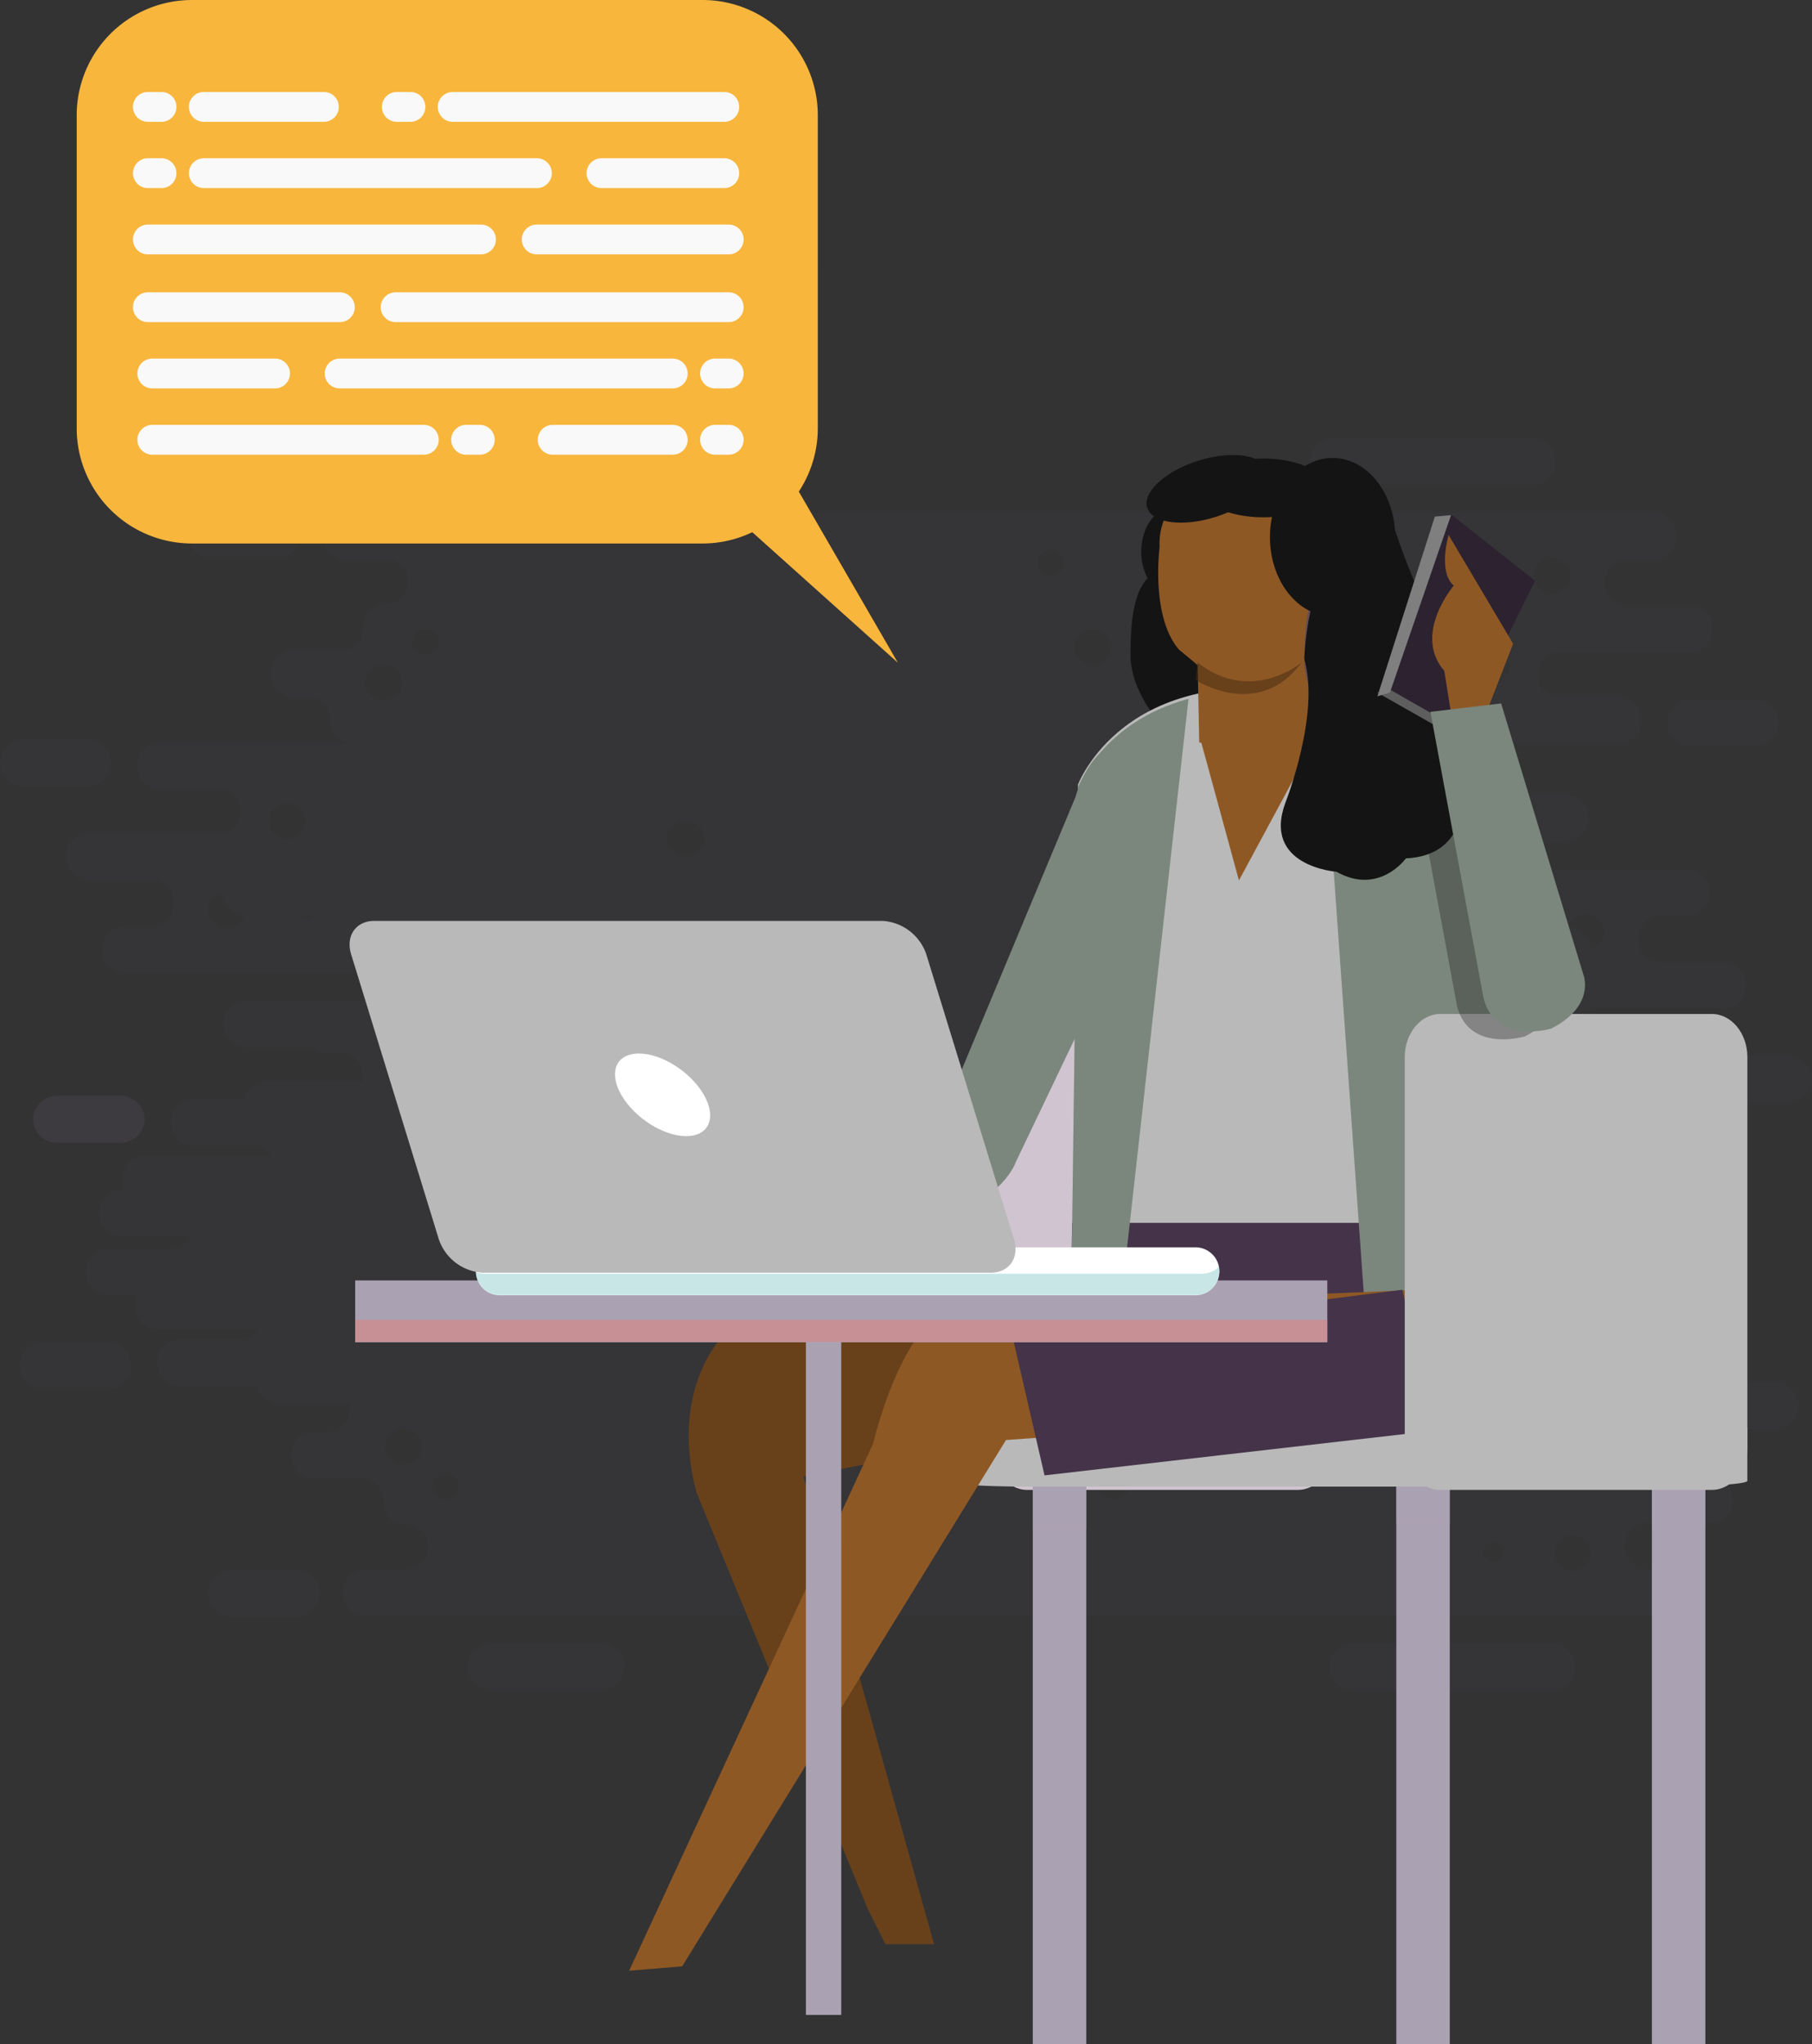 <svg xmlns="http://www.w3.org/2000/svg" xmlns:xlink="http://www.w3.org/1999/xlink" width="350.484" height="395.347" viewBox="0 0 350.484 395.347"><rect x="0" y="0" width="350.484" height="395.347" fill="#333333" stroke="none"/><defs><style>.a{opacity:0.197;}.b{opacity:0.4;clip-path:url(#a);}.c{fill:#523e68;}.d{fill:#b69ecc;}.e{fill:#d0c4d0;}.f{fill:#68411b;}.g{fill:#323;}.h{fill:#141414;}.i{fill:#b9b9b9;}.j{fill:#443349;}.k{fill:#7b877d;}.l{fill:#aaa1b3;}.aa,.m,.n,.o,.q,.v,.y{opacity:0.5;}.m{clip-path:url(#b);}.n{clip-path:url(#c);}.o{clip-path:url(#d);}.p{fill:#8e5825;}.q{clip-path:url(#e);}.r{fill:#412911;}.s{fill:#624d56;}.t{fill:#2c2230;}.u{fill:#5e5e5e;}.v{clip-path:url(#f);}.w{fill:#e38078;}.x{fill:#fff;}.y{clip-path:url(#g);}.z{fill:#92cdcd;}.aa{clip-path:url(#h);}.ab{fill:rgba(20,20,20,0.65);}.ac{fill:#7f7f7f;}.ad{fill:#f8b63d;}.ae{fill:#f9f9f9;}</style><clipPath id="a"><path d="M31.857-89H382.341V153.2H31.857Z" transform="translate(-31.857 89.001)"/></clipPath><clipPath id="b"><path d="M99.979-43.45h10.343v13.519H99.979Z" transform="translate(-99.979 43.45)"/></clipPath><clipPath id="c"><path d="M87.2-43.418H97.542v12.66H87.2Z" transform="translate(-87.197 43.418)"/></clipPath><clipPath id="d"><path d="M69.019-43.418H79.361v13.757H69.019Z" transform="translate(-69.019 43.418)"/></clipPath><clipPath id="e"><path d="M77.162-84.7H97.647v6.093H77.162Z" transform="translate(-77.162 84.705)"/></clipPath><clipPath id="f"><path d="M35.134-50.664H223.166v4.273H35.134Z" transform="translate(-35.134 50.664)"/></clipPath><clipPath id="g"><path d="M41.174-53.406h143.8v5.479H41.174Z" transform="translate(-41.174 53.406)"/></clipPath><clipPath id="h"><path d="M87.621-77.2h26.221v60.922H87.621Z" transform="translate(-87.621 77.2)"/></clipPath></defs><g transform="translate(-1277.624 -175.177)"><g class="a" transform="translate(1179.702 7.081)"><g transform="translate(97.922 252.848)"><g class="b"><g transform="translate(0 58.236)"><path class="c" d="M12.465,6.647A4.643,4.643,0,0,0,17.2,2.1a4.642,4.642,0,0,0-4.734-4.546H.388A4.643,4.643,0,0,0-4.346,2.1,4.644,4.644,0,0,0,.388,6.647Z" transform="translate(4.346 2.448)"/></g><g transform="translate(253.301 0)"><path class="c" d="M3.51,6.648H41.661A4.644,4.644,0,0,0,46.4,2.1a4.643,4.643,0,0,0-4.736-4.547H3.51A4.642,4.642,0,0,0-1.224,2.1,4.642,4.642,0,0,0,3.51,6.648" transform="translate(1.224 2.448)"/></g><g transform="translate(86.604 0)"><path class="c" d="M3.51,6.648H24.4A4.646,4.646,0,0,0,29.133,2.1,4.646,4.646,0,0,0,24.4-2.448H3.51A4.643,4.643,0,0,0-1.224,2.1,4.643,4.643,0,0,0,3.51,6.648" transform="translate(1.224 2.448)"/></g><g transform="translate(36.429 14.24)"><path class="c" d="M3.511,6.648H15.587A4.646,4.646,0,0,0,20.323,2.1a4.646,4.646,0,0,0-4.736-4.549H3.511A4.645,4.645,0,0,0-1.224,2.1,4.645,4.645,0,0,0,3.511,6.648" transform="translate(1.224 2.449)"/></g><g transform="translate(322.529 50.504)"><path class="c" d="M0,3.323A4.642,4.642,0,0,0,4.734,7.871H16.81a4.642,4.642,0,0,0,4.735-4.547A4.644,4.644,0,0,0,16.81-1.224H4.734A4.644,4.644,0,0,0,0,3.323" transform="translate(0 1.224)"/></g><g transform="translate(328.938 119.459)"><path class="c" d="M12.465,0H.388A4.645,4.645,0,0,0-4.346,4.549,4.644,4.644,0,0,0,.388,9.1H12.465A4.643,4.643,0,0,0,17.2,4.549,4.644,4.644,0,0,0,12.465,0" transform="translate(4.346)"/></g><g transform="translate(6.41 127.191)"><path class="d" d="M3.51,6.647H15.586A4.643,4.643,0,0,0,20.32,2.1a4.643,4.643,0,0,0-4.734-4.548H3.51A4.643,4.643,0,0,0-1.224,2.1,4.643,4.643,0,0,0,3.51,6.647" transform="translate(1.224 2.448)"/></g><g transform="translate(3.845 174.872)"><path class="c" d="M12.465,0H.388A4.645,4.645,0,0,0-4.346,4.549,4.644,4.644,0,0,0,.388,9.1H12.465A4.643,4.643,0,0,0,17.2,4.549,4.644,4.644,0,0,0,12.465,0" transform="translate(4.346)"/></g><g transform="translate(12.781 14.446)"><path class="c" d="M215.99,149.55a3.449,3.449,0,1,1,3.587-3.446,3.517,3.517,0,0,1-3.587,3.446m-11.735-17.28a3.4,3.4,0,1,1,3.537-3.4,3.469,3.469,0,0,1-3.537,3.4m-3.539,15.561a1.938,1.938,0,1,1,2.018-1.936,1.977,1.977,0,0,1-2.018,1.936m-15.078-42.337a3.556,3.556,0,0,1-3.49-2.675h6.979a3.557,3.557,0,0,1-3.49,2.675m-58.444,30.222a3.448,3.448,0,1,1,3.588-3.446,3.518,3.518,0,0,1-3.588,3.446M119,151.037a2.469,2.469,0,1,1,2.569-2.466A2.518,2.518,0,0,1,119,151.037M-1.933,135.716A2.519,2.519,0,0,1-4.5,133.25a2.519,2.519,0,0,1,2.568-2.467A2.519,2.519,0,0,1,.636,133.25a2.519,2.519,0,0,1-2.568,2.466m-8.13-6.8a3.519,3.519,0,0,1-3.588-3.446,3.518,3.518,0,0,1,3.588-3.445,3.517,3.517,0,0,1,3.587,3.445,3.518,3.518,0,0,1-3.587,3.446M54.46,77.555a3.347,3.347,0,0,1-.415,1.007,2.4,2.4,0,0,1,.415-1.007M188.2,66.616a3.555,3.555,0,0,1,3.49,2.673h-6.979a3.556,3.556,0,0,1,3.49-2.673M-4.381,48.309A3.6,3.6,0,0,1-7.5,50.081a3.6,3.6,0,0,1-3.117-1.772Zm2.444-9.45A2.519,2.519,0,0,1,.632,36.393,2.518,2.518,0,0,1,3.2,38.859a2.454,2.454,0,0,1-1.445,2.209A4.788,4.788,0,0,0-1.9,39.221a2.39,2.39,0,0,1-.038-.361m135.283.979a3.591,3.591,0,1,1-3.588-3.446,3.519,3.519,0,0,1,3.588,3.446m-147.255-65.6a3.518,3.518,0,0,1,3.588,3.446,3.518,3.518,0,0,1-3.588,3.446A3.518,3.518,0,0,1-17.5-22.321a3.519,3.519,0,0,1,3.588-3.446m8.131-6.8A2.519,2.519,0,0,1-3.211-30.1a2.518,2.518,0,0,1-2.567,2.467A2.52,2.52,0,0,1-8.347-30.1a2.52,2.52,0,0,1,2.569-2.468M44.537,4.456A3.519,3.519,0,0,1,48.125,7.9a3.591,3.591,0,0,1-7.177,0,3.519,3.519,0,0,1,3.589-3.446m70.619-52.338a2.519,2.519,0,0,1,2.569,2.466,2.52,2.52,0,0,1-2.569,2.467,2.518,2.518,0,0,1-2.567-2.467,2.518,2.518,0,0,1,2.567-2.466m8.192,15.32a3.519,3.519,0,0,1,3.589,3.447,3.519,3.519,0,0,1-3.589,3.445,3.518,3.518,0,0,1-3.587-3.445,3.519,3.519,0,0,1,3.587-3.447M172.541,6.672a4.786,4.786,0,0,0,3.653,1.848,2.387,2.387,0,0,1,.037.36,2.57,2.57,0,0,1-5.135,0,2.453,2.453,0,0,1,1.445-2.208m9.252-9.012a3.6,3.6,0,0,1,3.118,1.772h-6.235a3.6,3.6,0,0,1,3.117-1.772m-210.78,25.8a2.038,2.038,0,0,1-1.537-.7h2.08a4.891,4.891,0,0,0,1.105-.13,2.033,2.033,0,0,1-1.649.826m-15.272,1.718a3.518,3.518,0,0,1-3.587-3.446,3.46,3.46,0,0,1,2.6-3.3,4.632,4.632,0,0,0,4.395,4.314,3.561,3.561,0,0,1-3.41,2.43M-32.525,1.106a3.47,3.47,0,0,1,3.538,3.4,3.469,3.469,0,0,1-3.538,3.4,3.47,3.47,0,0,1-3.538-3.4,3.47,3.47,0,0,1,3.538-3.4m229.4-45.783a1.979,1.979,0,0,1,2.017,1.936,1.979,1.979,0,0,1-2.017,1.937,1.979,1.979,0,0,1-2.016-1.937,1.978,1.978,0,0,1,2.016-1.936m7.075,18.957a3.468,3.468,0,0,1-3.537,3.4,3.469,3.469,0,0,1-3.538-3.4,3.469,3.469,0,0,1,3.538-3.4,3.468,3.468,0,0,1,3.537,3.4m8.2-20.677a3.519,3.519,0,0,1,3.587,3.446,3.519,3.519,0,0,1-3.587,3.446,3.518,3.518,0,0,1-3.587-3.446,3.518,3.518,0,0,1,3.587-3.446m-8.862,70.674a2.036,2.036,0,0,1,1.537.7h-2.081a4.9,4.9,0,0,0-1.105.13,2.04,2.04,0,0,1,1.65-.827m15.272-1.717a3.518,3.518,0,0,1,3.587,3.446,3.461,3.461,0,0,1-2.6,3.3,4.632,4.632,0,0,0-4.394-4.315,3.56,3.56,0,0,1,3.41-2.43M206.82,46.636a3.4,3.4,0,1,1,3.537-3.4,3.471,3.471,0,0,1-3.537,3.4m35.88,84.651H217.518a4.46,4.46,0,0,1-2.307-.636,4.134,4.134,0,0,1-2.038-3.538v-.26a4.153,4.153,0,0,1,2.3-3.678,4.485,4.485,0,0,1,2.05-.494h11.368a4.263,4.263,0,0,0,4.347-4.174v-.633a4.265,4.265,0,0,0-4.347-4.176H192.693a4.21,4.21,0,0,0,3.312-4.051v-.634a4.262,4.262,0,0,1,4.345-4.174h2.626a4.35,4.35,0,0,0,3.9-2.371,4.862,4.862,0,0,0,2.269.557h12.076a4.552,4.552,0,1,0,0-9.1H209.149a4.76,4.76,0,0,0-4.18,2.414,4.447,4.447,0,0,0-1.992-.484H199.2A4.364,4.364,0,0,0,195.5,93.84h-5.331a4.024,4.024,0,0,1-.64-2.156v-.632a4.092,4.092,0,0,0-1.273-2.952c-.068-.066-.138-.131-.212-.189a4.432,4.432,0,0,0-2.86-1.033,4.491,4.491,0,0,1-.82-.076,4.341,4.341,0,0,1,1.768-1.271,4.424,4.424,0,0,1,1.615-.3A4.436,4.436,0,0,0,190.6,84.2c.074-.061.144-.123.212-.19a4.083,4.083,0,0,0,1.273-2.952v-.631a4.021,4.021,0,0,1,.641-2.157h.2a4.365,4.365,0,0,0,3.705-2.019h6.077a4.785,4.785,0,0,0,3.867,1.929h12.078a4.551,4.551,0,1,0,0-9.1h-9.539a4.39,4.39,0,0,0-3.582-1.815h-2.625a4.261,4.261,0,0,1-4.345-4.174v-.633a4.212,4.212,0,0,0-3.311-4.052H231.45a4.264,4.264,0,0,0,4.348-4.175V53.6a4.264,4.264,0,0,0-4.348-4.174H220.083a4.474,4.474,0,0,1-2.051-.494,4.149,4.149,0,0,1-2.293-3.679V45a4.133,4.133,0,0,1,2.037-3.537,4.476,4.476,0,0,1,2.308-.636h25.181a4.264,4.264,0,0,0,4.345-4.175v-.634a4.261,4.261,0,0,0-4.345-4.173H233.129a4.264,4.264,0,0,1-4.345-4.174v-.632a4.264,4.264,0,0,1,4.345-4.178h5.123a4.262,4.262,0,0,0,4.345-4.172v-.633a4.263,4.263,0,0,0-4.345-4.175h-53a3.99,3.99,0,0,0,.427-1.775v-.632a4.079,4.079,0,0,1,1.264-2.941H214.5a4.645,4.645,0,0,0,4.736-4.549A4.642,4.642,0,0,0,214.5-.568h-12.43a4.415,4.415,0,0,0-2.941-1.119h-2.626a4.263,4.263,0,0,1-4.346-4.175v-.631a4.211,4.211,0,0,0-3.311-4.052H225.04a4.265,4.265,0,0,0,4.348-4.177v-.633a4.263,4.263,0,0,0-4.348-4.173H213.673a4.475,4.475,0,0,1-2.05-.494,4.152,4.152,0,0,1-2.295-3.679v-.259a4.135,4.135,0,0,1,2.038-3.537,4.459,4.459,0,0,1,2.307-.637h25.182A4.262,4.262,0,0,0,243.2-32.31v-.634a4.26,4.26,0,0,0-4.344-4.173H226.718a4.263,4.263,0,0,1-4.344-4.174v-.632a4.263,4.263,0,0,1,4.344-4.176h5.125a4.263,4.263,0,0,0,4.346-4.173v-.635a4.262,4.262,0,0,0-4.346-4.172H-21.2a4.26,4.26,0,0,0-4.345,4.172v.635A4.261,4.261,0,0,0-21.2-46.1h7.754A4.265,4.265,0,0,1-9.1-41.922v.257a4.179,4.179,0,0,1-2.733,3.876,4.44,4.44,0,0,1-1.614.3,4.438,4.438,0,0,0-2.86,1.031c-.074.062-.145.125-.212.192a4.081,4.081,0,0,0-1.273,2.952v.63a4.261,4.261,0,0,1-4.346,4.175h-9.1a4.263,4.263,0,0,0-4.344,4.176v.633a4.262,4.262,0,0,0,4.344,4.173h2.626a4.262,4.262,0,0,1,4.345,4.173v.633a4.212,4.212,0,0,0,3.31,4.052h-36.19A4.265,4.265,0,0,0-61.5-6.493v.631a4.264,4.264,0,0,0,4.348,4.175h11.367a4.5,4.5,0,0,1,2.051.493,4.153,4.153,0,0,1,2.293,3.68v.26A4.133,4.133,0,0,1-43.48,6.283a4.479,4.479,0,0,1-2.308.637H-70.969A4.263,4.263,0,0,0-75.314,11.1v.633A4.26,4.26,0,0,0-70.969,15.9h12.136a4.265,4.265,0,0,1,4.345,4.175v.632a4.264,4.264,0,0,1-4.345,4.177h-5.123A4.261,4.261,0,0,0-68.3,29.057v.633a4.261,4.261,0,0,0,4.345,4.174h53a4,4,0,0,0-.428,1.776v.632a4.08,4.08,0,0,1-1.263,2.942H-40.207a4.645,4.645,0,0,0-4.735,4.549,4.643,4.643,0,0,0,4.735,4.546h12.43a4.415,4.415,0,0,0,2.942,1.118h2.626A4.262,4.262,0,0,1-17.865,53.6v.633a3.9,3.9,0,0,0,.055.611H-36.361a4.7,4.7,0,0,0-4.589,3.441h-9.8a4.264,4.264,0,0,0-4.347,4.176v.633a4.262,4.262,0,0,0,4.347,4.174h11.368a4.485,4.485,0,0,1,2.05.494,4.3,4.3,0,0,1,1.671,1.526H-60.111a4.263,4.263,0,0,0-4.345,4.175V74.1a4,4,0,0,0,.428,1.778h-.531A4.262,4.262,0,0,0-68.9,80.052v.633a4.259,4.259,0,0,0,4.344,4.173h12.136a4.458,4.458,0,0,1,1.241.195,4.355,4.355,0,0,1-3.806,2.2H-67.123a4.261,4.261,0,0,0-4.345,4.173v.634a4.264,4.264,0,0,0,4.345,4.175h5.659a4.006,4.006,0,0,0-.429,1.779v.633a4.261,4.261,0,0,0,4.345,4.173h19.327a4.289,4.289,0,0,1-1.67,1.527,4.474,4.474,0,0,1-2.051.494H-53.31a4.264,4.264,0,0,0-4.348,4.174v.634a4.264,4.264,0,0,0,4.348,4.175h14.924a4.7,4.7,0,0,0,4.589,3.444h13.421a4.08,4.08,0,0,0-.054.608v.633a4.261,4.261,0,0,1-4.345,4.174H-27.4a4.261,4.261,0,0,0-4.344,4.172v.634a4.261,4.261,0,0,0,4.344,4.175h9.1a4.262,4.262,0,0,1,4.346,4.175v.631a4.083,4.083,0,0,0,1.273,2.952c.068.067.138.13.212.191a4.44,4.44,0,0,0,2.86,1.031,4.417,4.417,0,0,1,1.614.3,4.179,4.179,0,0,1,2.734,3.875v.258A4.267,4.267,0,0,1-9.6,149.253h-7.753a4.261,4.261,0,0,0-4.346,4.173v.633a4.26,4.26,0,0,0,4.346,4.173H235.688a4.261,4.261,0,0,0,4.345-4.173v-.633a4.262,4.262,0,0,0-4.345-4.173h-5.125a4.264,4.264,0,0,1-4.344-4.176v-.633a4.264,4.264,0,0,1,4.344-4.174H242.7a4.259,4.259,0,0,0,4.344-4.173v-.633a4.262,4.262,0,0,0-4.344-4.177" transform="translate(75.314 55.078)"/></g><g transform="translate(257.147 233.107)"><path class="c" d="M31.8,0H-6.353a4.642,4.642,0,0,0-4.734,4.549A4.642,4.642,0,0,0-6.353,9.1H31.8a4.643,4.643,0,0,0,4.736-4.548A4.643,4.643,0,0,0,31.8,0" transform="translate(11.087)"/></g><g transform="translate(90.449 233.107)"><path class="c" d="M19,0H-1.889A4.644,4.644,0,0,0-6.624,4.549,4.644,4.644,0,0,0-1.889,9.1H19a4.645,4.645,0,0,0,4.736-4.548A4.645,4.645,0,0,0,19,0" transform="translate(6.624)"/></g><g transform="translate(40.275 218.867)"><path class="c" d="M12.465,0H.389A4.645,4.645,0,0,0-4.346,4.549,4.645,4.645,0,0,0,.389,9.1H12.465A4.645,4.645,0,0,0,17.2,4.549,4.645,4.645,0,0,0,12.465,0" transform="translate(4.346)"/></g><g transform="translate(326.375 182.604)"><path class="c" d="M12.464,0H.388A4.644,4.644,0,0,0-4.346,4.548,4.643,4.643,0,0,0,.388,9.095H12.464A4.642,4.642,0,0,0,17.2,4.548,4.643,4.643,0,0,0,12.464,0" transform="translate(4.346)"/></g></g></g></g><g transform="translate(1469.455 371.296)"><path class="e" d="M0,62.073c0,4.6,3.074,8.337,6.863,8.337H59.2c3.791,0,6.864-3.734,6.864-8.337v-75.38c0-4.6-3.073-8.337-6.864-8.337H6.863C3.074-21.644,0-17.912,0-13.307Z" transform="translate(0 21.644)"/></g><g transform="translate(1410.828 418.447)"><path class="f" d="M61.159,0-14.959,15.431S-25.08,25.722-19.8,45.44l33.117,80.5,3.419,6.837h9.4L.881,42.3l66.88-13.152Z" transform="translate(21.326)"/></g><g transform="translate(1456.662 422.656)"><path class="g" d="M0,27.92l43.252-8.5-6.6-29.15L0-2.306Z" transform="translate(0 9.735)"/></g><g transform="translate(1496.293 285.233)"><path class="h" d="M0,12.463C0,19.7,7.243,30.047,14.481,30.047s9.308-12.33,9.308-19.566S14.993-4.346,7.756-4.346,0,5.227,0,12.463" transform="translate(0 4.346)"/></g><g transform="translate(1498.36 273.42)"><path class="h" d="M0,6.265c0,4.667,2.7,8.448,6.035,8.448s6.033-3.781,6.033-8.448-2.7-8.449-6.033-8.449S0,1.6,0,6.265" transform="translate(0 2.185)"/></g><g transform="translate(1484.74 308.241)"><path class="i" d="M35.023.836S81.567,1.87,78.464,52.552v86.882s2.069,3.1-12.41,2.069l-78.266-18.272L-10.831,18.42S-1.869-5.716,35.023.836" transform="translate(12.212 0.292)"/></g><g transform="translate(1484.74 411.701)"><path class="j" d="M67.233,0H-23.194l-.25,18.964L54.822,37.236c14.48,1.034,12.411-2.069,12.411-2.069Z" transform="translate(23.443)"/></g><g transform="translate(1533.15 309.422)"><path class="k" d="M31.339,38.294C34.148-7.584-3.723-12.78-10.928-13.353l8.9,124.871,20.956,15.726c14.48,1.034,12.411-2.069,12.411-2.069Z" transform="translate(10.928 13.353)"/></g><g transform="translate(1484.741 310.344)"><path class="k" d="M16.883,0C.219,4.476-4.506,17.164-4.506,17.164l-1.381,104.81,9.447-3.009Z" transform="translate(5.887)"/></g><path class="l" d="M85.307,192.693H95.65V75.781H85.307Z" transform="translate(1511.831 377.832)"/><g transform="translate(1597.14 457.136)"><g transform="translate(0)"><g class="m"><path class="l" d="M99.979-29.932h10.343V-43.449H99.979Z" transform="translate(-99.979 43.45)"/></g></g></g><path class="l" d="M72.525,192.693H82.869V75.781H72.525Z" transform="translate(1475.174 377.832)"/><g transform="translate(1547.701 457.28)"><g class="n"><path class="l" d="M87.2-30.758H97.542v-12.66H87.2Z" transform="translate(-87.197 43.417)"/></g></g><path class="l" d="M54.346,192.693H64.69V75.781H54.346Z" transform="translate(1423.041 377.832)"/><g transform="translate(1477.389 457.248)"><g class="o"><path class="l" d="M69.019-29.66H79.362V-43.418H69.019Z" transform="translate(-69.019 43.417)"/></g></g><g transform="translate(1460.128 450.301)"><path class="i" d="M0,8.37c0,.621,7.232,1.124,16.153,1.124H139.322c8.922,0,16.154-.5,16.154-1.124V-1.8c0-.619-7.232-1.122-16.154-1.122H16.153C7.232-2.918,0-2.415,0-1.8Z" transform="translate(0 2.918)"/></g><g transform="translate(1399.317 424.652)"><path class="p" d="M115.338,17.1,32.671,23.091-29.961,124.882l-10.256.855L6.973,23.789S14.89-10.545,29.585-1.388L57.846-3.675l54.268-2.29Z" transform="translate(40.217 5.964)"/></g><g transform="translate(1473.325 424.644)"><path class="j" d="M4.7,26.616l75.215-8.634L73.926-9.281,22.419-2.8-1.637-.851Z" transform="translate(1.637 9.281)"/></g><g transform="translate(1501.651 263.886)"><path class="p" d="M6.709,2.219s.444,4.006-5.522,6.987A12.474,12.474,0,0,0-1.6,17.758S-3.385,31.281,2.181,37.645c0,0,2.188,1.79,3.581,2.983l.3,14.916s15.809,3.975,24.36-2.787l1.593-31.222-6.564-10.54s-5.965-3.38-6.562-3.975S7.339.673,7.339.673" transform="translate(1.87 -0.673)"/></g><g transform="translate(1508.887 303.327)"><g class="q"><g transform="translate(0 0)"><path class="r" d="M15.188,0S5.443,8.155-4.9,0l-.4,3.38S6.835,11.336,15.188,0" transform="translate(5.296)"/></g></g></g><g transform="translate(1509.582 314.538)"><path class="p" d="M2.316.122-.808,2.744,6.874,30.89,23.553-.042Z" transform="translate(0.808 0.042)"/></g><g transform="translate(1532.867 300.725)"><path class="s" d="M13.835.3c-7.371-2.02-15.387,3.79-17.9,12.971s1.427,18.265,8.8,20.283,15.387-3.79,17.9-12.972S21.2,2.314,13.835.3" transform="translate(4.824 0.104)"/></g><g transform="translate(1529.907 286.23)"><path class="s" d="M0,12.463C0,19.7,7.245,30.046,14.48,30.046s9.308-12.33,9.308-19.566S14.994-4.346,7.757-4.346,0,5.227,0,12.463" transform="translate(0 4.346)"/></g><g transform="translate(1531.285 319.46)"><path class="s" d="M0,6.647A8.965,8.965,0,1,0,8.965-2.318,8.967,8.967,0,0,0,0,6.647" transform="translate(0 2.318)"/></g><g transform="translate(1523.259 263.753)"><path class="h" d="M0,11.359c0,8.463,5.424,15.322,12.115,15.322s12.117-6.859,12.117-15.322S18.809-3.961,12.115-3.961,0,2.9,0,11.359" transform="translate(0 3.961)"/></g><g transform="translate(1525.365 277.785)"><path class="h" d="M8.736,3.306,19.079-1.153s4.655,14.8,11.895,25.663c0,0,10.861,15.513,1.034,26.892,0,0,.517,10.343-10.859,10.861,0,0-5.173,7.24-13.448,2.586,0,0-14.48-1.035-9.825-13.447,0,0,6.722-17.066,3.62-27.668,0,0,.392-13.914,5.627-18.724" transform="translate(3.046 1.153)"/></g><g transform="translate(1545.896 274.675)"><path class="t" d="M0,25.666,12.393-8.949,28.632,3.871,14.1,33.358Z" transform="translate(0 8.949)"/></g><g transform="translate(1544.045 308.505)"><path class="u" d="M8.555,5.334-2.983-1.219l2.35-.641L11.688,5.191Z" transform="translate(2.983 1.86)"/></g><path class="l" d="M49.839,205.947H43V69.2h6.837Z" transform="translate(1390.504 358.952)"/><path class="l" d="M208.492,78.512H20.462V66.546h188.03Z" transform="translate(1325.865 356.289)"/><g transform="translate(1346.328 430.461)"><g transform="translate(0 0)"><g class="v"><path class="w" d="M35.134-46.391H223.166v-4.273H35.134Z" transform="translate(-35.134 50.664)"/></g></g></g><g transform="translate(1409.574 318.66)"><path class="k" d="M5.454,59.574l41.789-5.128L74.166-10.083S78.19-25.9,89.632-19.058c0,0,5.721,8.547-3.268,29.914l-23.7,49.572S60.21,68.121,47.134,71.539L-.4,73.212-1.9,61.283Z" transform="translate(1.902 20.773)"/></g><g transform="translate(1369.67 416.429)"><path class="x" d="M106.632,3.44a4.641,4.641,0,0,1-4.64,4.64H-32.542a4.64,4.64,0,0,1-4.64-4.64,4.64,4.64,0,0,1,4.64-4.64H101.992a4.641,4.641,0,0,1,4.64,4.64" transform="translate(37.182 1.2)"/></g><g transform="translate(1369.691 420.194)"><g transform="translate(0 0)"><g class="y"><g transform="translate(0 0)"><path class="z" d="M104.053,1H-34.613A4.909,4.909,0,0,1-36.282.7a4.631,4.631,0,0,0,4.621,4.43H102.873a4.64,4.64,0,0,0,4.64-4.64,4.454,4.454,0,0,0-.085-.838A4.834,4.834,0,0,1,104.053,1" transform="translate(36.282 0.35)"/></g></g></g></g><g transform="translate(1345.246 353.293)"><path class="i" d="M12.792,45.649a9.538,9.538,0,0,0,8.474,6.48h98.287c3.579,0,5.587-2.9,4.486-6.48L107.091-9.437a9.541,9.541,0,0,0-8.474-6.48H.328c-3.577,0-5.588,2.9-4.486,6.48Z" transform="translate(4.46 15.917)"/></g><g transform="translate(1396.576 378.946)"><path class="x" d="M12.749,5.927c2.52,4.412.988,7.988-3.425,7.988S-.709,10.338-3.231,5.927-4.219-2.067.194-2.067,10.227,1.512,12.749,5.927" transform="translate(4.445 2.067)"/></g><g transform="translate(1549.338 371.296)"><path class="i" d="M0,62.073c0,4.6,3.083,8.337,6.885,8.337h52.5c3.8,0,6.885-3.734,6.885-8.337v-75.38c0-4.6-3.083-8.337-6.885-8.337H6.885C3.083-21.644,0-17.912,0-13.307Z" transform="translate(0 21.644)"/></g><g transform="translate(1549.342 315.28)"><g class="aa"><g transform="translate(0 0)"><path class="ab" d="M0,0,10.09,54.4c2.279,9.217,13.1,5.964,13.1,5.964a17.259,17.259,0,0,0,2.883-1.816V45.314c.134-2.086.169-4.078.126-5.993L18.55,14.1A41.441,41.441,0,0,0,0,0"/></g></g></g><g transform="translate(1554.649 278.653)"><path class="p" d="M7.287,26.7l5.822-14.976L.632-9.312S-1.5-2.194,1.629.474c0,0-8,9.375-1.836,16.51l1.545,9.631Z" transform="translate(2.541 9.312)"/></g><g transform="translate(1554.301 311.232)"><path class="k" d="M0,1.206,13.675-.421,29.629,52.169s2.279,5.963-6.267,10.3c0,0-10.825,3.253-13.1-5.963Z" transform="translate(0 0.421)"/></g><g transform="translate(1544.045 274.812)"><path class="ac" d="M10.562,0,7.428.285-3.683,35.042l2.421-.712Z" transform="translate(3.683)"/></g><g transform="translate(1292.46 175.177)"><path class="ad" d="M106.286,61.409a22.3,22.3,0,0,1-22.3,22.3H-14.761a22.3,22.3,0,0,1-22.3-22.3V.887a22.3,22.3,0,0,1,22.3-22.3H83.987a22.3,22.3,0,0,1,22.3,22.3Z" transform="translate(37.061 21.413)"/><g transform="translate(121.67 79.482)"><path class="ad" d="M0,11.407,37.177,44.738,8.974-3.977Z" transform="translate(0 3.977)"/></g><g transform="translate(21.699 17.792)"><path class="ae" d="M19.361,0H-3.867A2.883,2.883,0,0,0-6.751,2.884,2.882,2.882,0,0,0-3.867,5.766H19.361a2.883,2.883,0,0,0,0-5.766" transform="translate(6.751)"/></g><g transform="translate(10.88 17.792)"><path class="ae" d="M4.1,0H1.455a2.883,2.883,0,1,0,0,5.766H4.1A2.883,2.883,0,1,0,4.1,0" transform="translate(1.429)"/></g><g transform="translate(69.847 17.792)"><path class="ae" d="M41.086,0H-11.442a2.883,2.883,0,0,0-2.884,2.884,2.882,2.882,0,0,0,2.884,2.882H41.086a2.883,2.883,0,0,0,0-5.766" transform="translate(14.326)"/></g><g transform="translate(59.028 17.792)"><path class="ae" d="M4.1,0H1.455a2.883,2.883,0,1,0,0,5.766H4.1A2.883,2.883,0,1,0,4.1,0" transform="translate(1.429)"/></g><g transform="translate(21.699 30.612)"><path class="ae" d="M49.914,0H-14.521A2.883,2.883,0,0,0-17.4,2.884a2.882,2.882,0,0,0,2.884,2.882H49.914a2.883,2.883,0,0,0,0-5.766" transform="translate(17.405)"/></g><g transform="translate(98.621 30.612)"><path class="ae" d="M19.75,0H-4A2.883,2.883,0,0,0-6.887,2.884,2.882,2.882,0,0,0-4,5.766H19.75A2.883,2.883,0,1,0,19.75,0" transform="translate(6.887)"/></g><g transform="translate(10.88 30.612)"><path class="ae" d="M4.1,0H1.455a2.883,2.883,0,1,0,0,5.766H4.1A2.883,2.883,0,1,0,4.1,0" transform="translate(1.429)"/></g><g transform="translate(10.881 43.432)"><path class="ae" d="M2.137,4.275H66.572a2.883,2.883,0,1,0,0-5.766H2.137a2.883,2.883,0,0,0,0,5.766" transform="translate(0.745 1.491)"/></g><g transform="translate(86.094 43.432)"><path class="ae" d="M2.137,4.275H39.274a2.883,2.883,0,1,0,0-5.766H2.137a2.883,2.883,0,0,0,0,5.766" transform="translate(0.745 1.491)"/></g><g transform="translate(89.183 82.178)"><path class="ae" d="M2.137,4.275H25.365a2.883,2.883,0,1,0,0-5.766H2.137a2.883,2.883,0,0,0,0,5.766" transform="translate(0.745 1.491)"/></g><g transform="translate(120.586 82.178)"><path class="ae" d="M2.138,4.275H4.781a2.883,2.883,0,1,0,0-5.766H2.138a2.883,2.883,0,1,0,0,5.766" transform="translate(0.745 1.491)"/></g><g transform="translate(11.735 82.178)"><path class="ae" d="M2.137,4.275H54.665a2.883,2.883,0,1,0,0-5.766H2.137a2.883,2.883,0,0,0,0,5.766" transform="translate(0.745 1.491)"/></g><g transform="translate(72.438 82.178)"><path class="ae" d="M2.138,4.275H4.781a2.883,2.883,0,1,0,0-5.766H2.138a2.883,2.883,0,1,0,0,5.766" transform="translate(0.745 1.491)"/></g><g transform="translate(47.976 69.358)"><path class="ae" d="M2.137,4.275H66.572a2.883,2.883,0,1,0,0-5.766H2.137a2.883,2.883,0,0,0,0,5.766" transform="translate(0.745 1.491)"/></g><g transform="translate(11.735 69.358)"><path class="ae" d="M2.138,4.275H25.89a2.883,2.883,0,1,0,0-5.766H2.138a2.883,2.883,0,1,0,0,5.766" transform="translate(0.745 1.491)"/></g><g transform="translate(120.586 69.358)"><path class="ae" d="M2.138,4.275H4.781a2.883,2.883,0,1,0,0-5.766H2.138a2.883,2.883,0,1,0,0,5.766" transform="translate(0.745 1.491)"/></g><g transform="translate(58.794 56.538)"><path class="ae" d="M49.914,0H-14.521A2.883,2.883,0,0,0-17.4,2.884a2.882,2.882,0,0,0,2.884,2.882H49.914a2.883,2.883,0,0,0,0-5.766" transform="translate(17.405)"/></g><g transform="translate(10.88 56.538)"><path class="ae" d="M29.673,0H-7.464a2.882,2.882,0,0,0-2.883,2.884A2.881,2.881,0,0,0-7.464,5.766H29.673a2.883,2.883,0,0,0,0-5.766" transform="translate(10.347)"/></g></g><g transform="translate(1499.388 263.18)"><path class="h" d="M2.16,6.648c0,3.141,5.424,5.687,12.115,5.687S26.392,9.79,26.392,6.648,20.969.961,14.276.961,2.16,3.507,2.16,6.648" transform="translate(8.297 -0.281)"/><path class="h" d="M-.414,11c.951,2.994,6.891,3.779,13.268,1.755s10.778-6.093,9.828-9.087S15.792-.115,9.412,1.91-1.365,8-.414,11" transform="translate(0.543 -0.786)"/></g></g></svg>